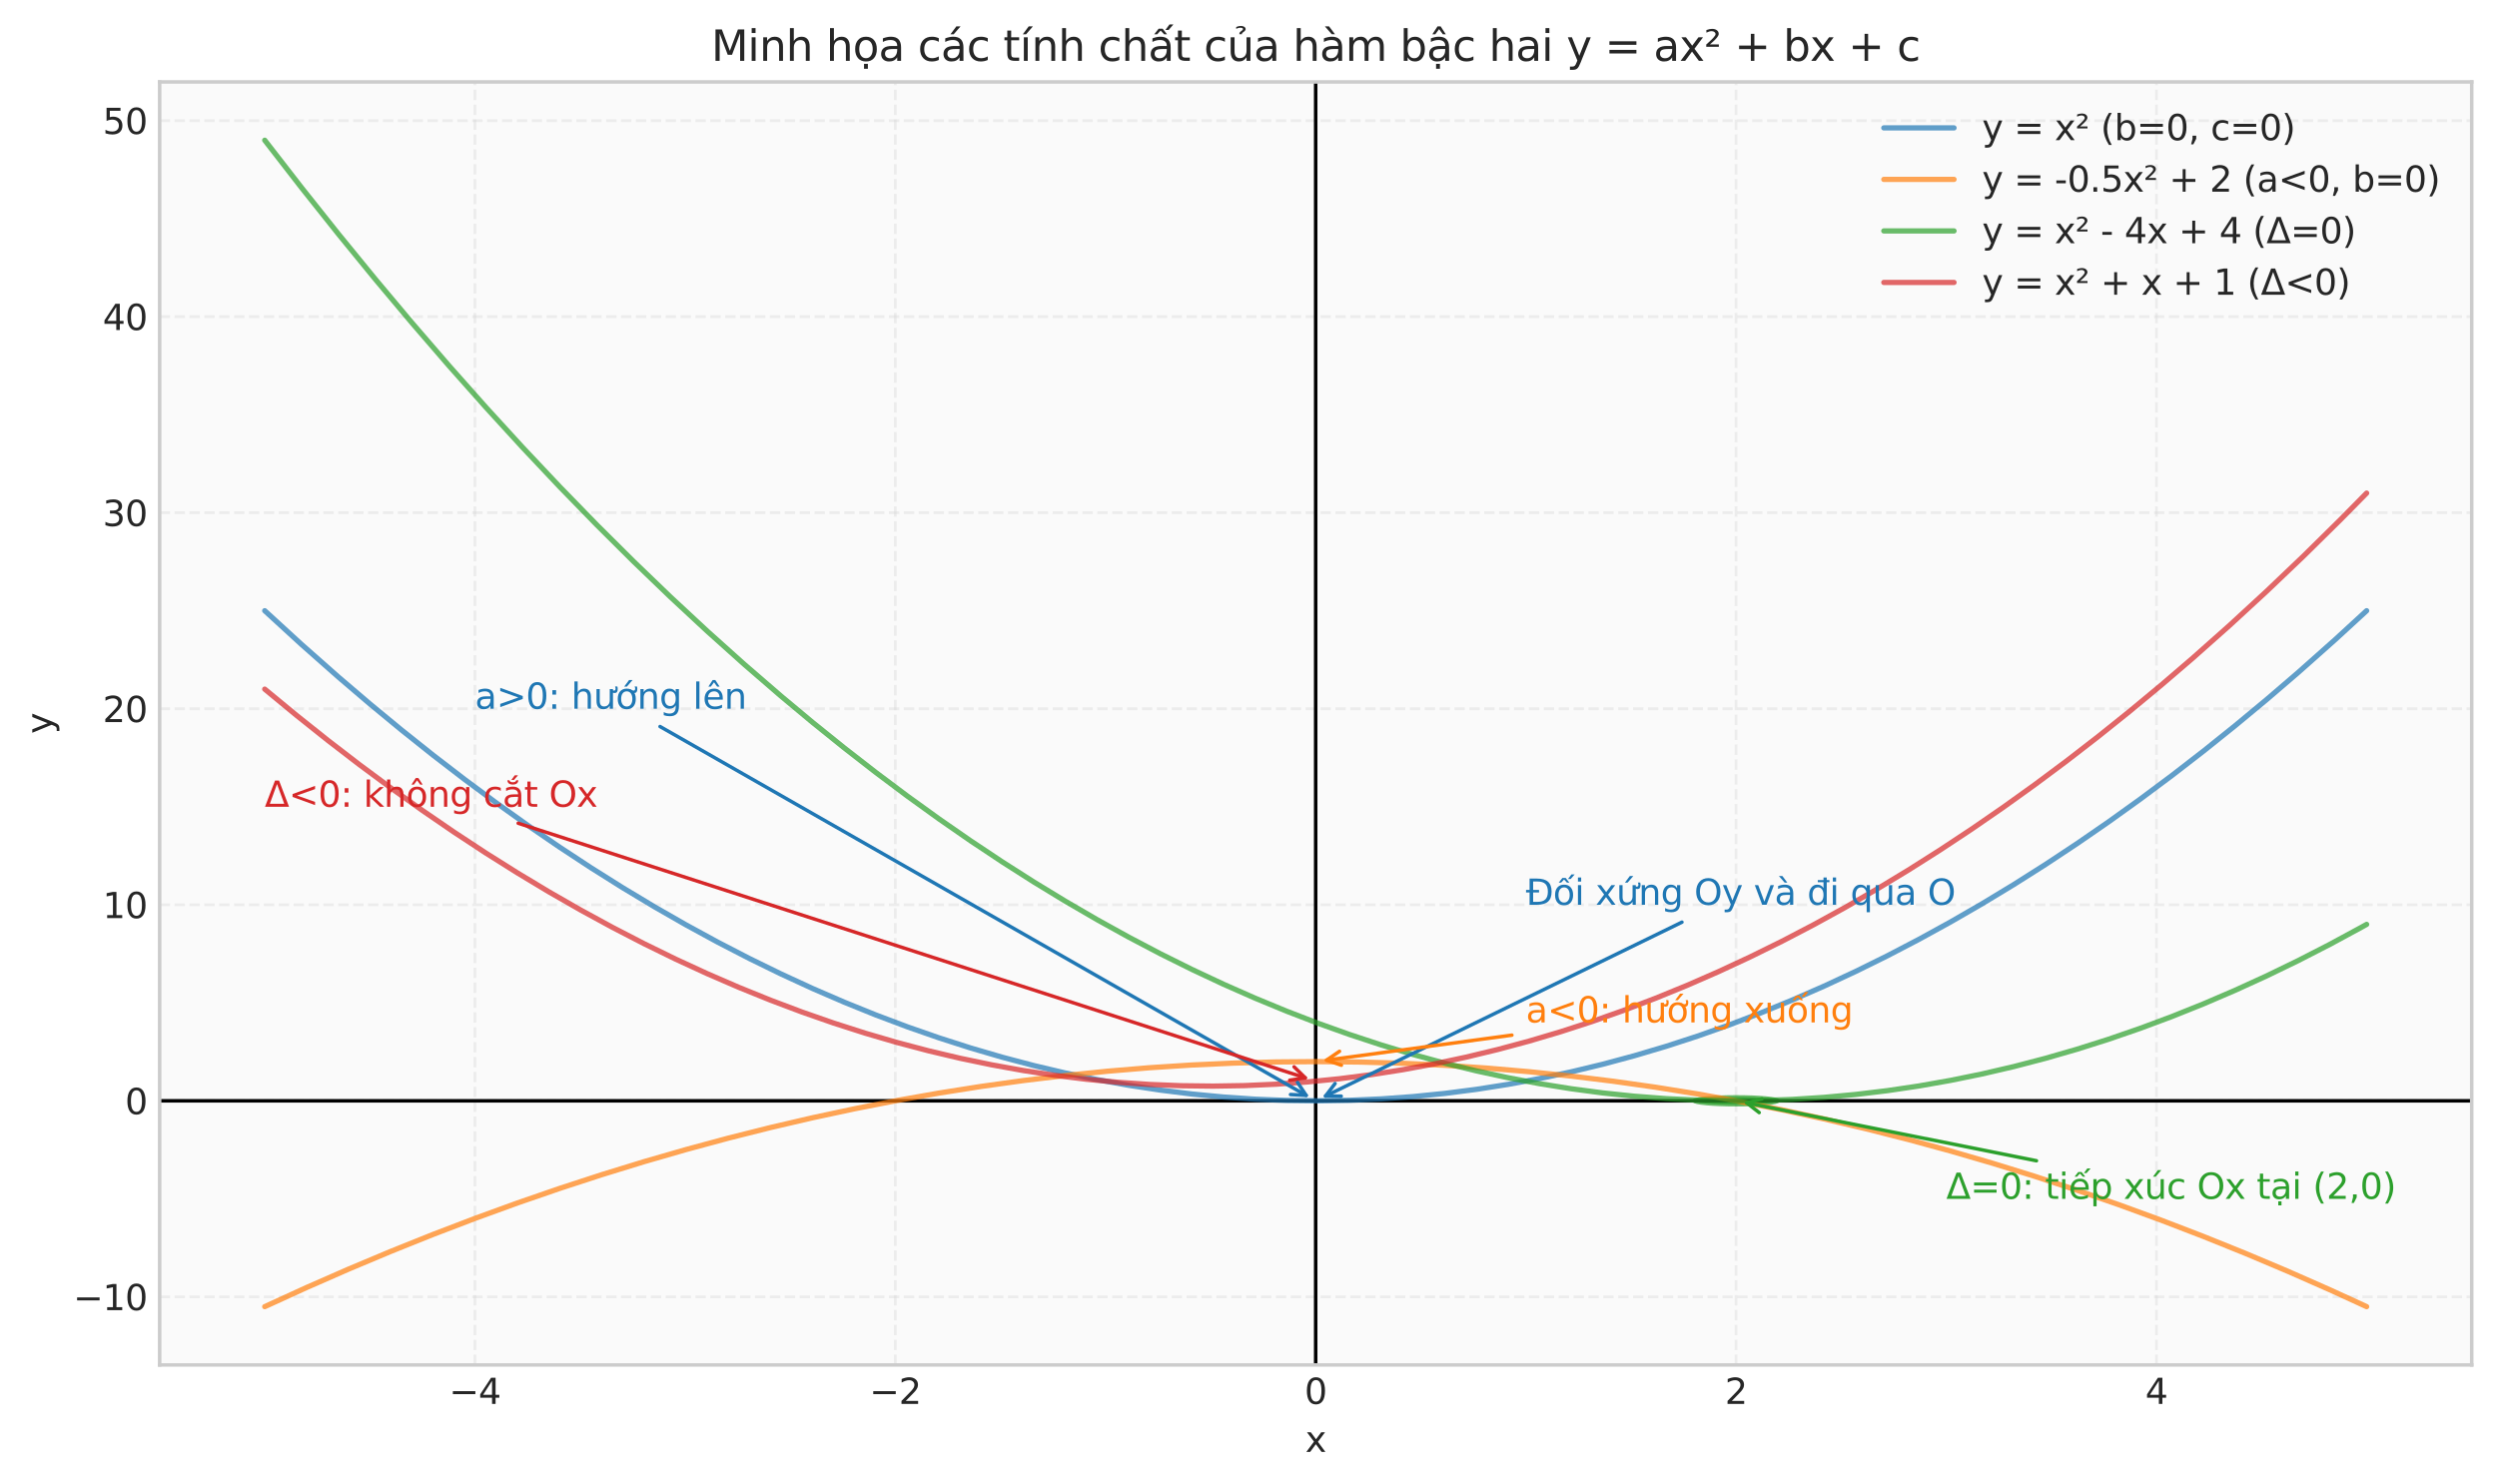 <?xml version="1.0" encoding="utf-8" standalone="no"?>
<!DOCTYPE svg PUBLIC "-//W3C//DTD SVG 1.1//EN"
  "http://www.w3.org/Graphics/SVG/1.1/DTD/svg11.dtd">
<svg xmlns:xlink="http://www.w3.org/1999/xlink" width="711.371pt" height="422.978pt" viewBox="0 0 711.371 422.978" xmlns="http://www.w3.org/2000/svg" version="1.1">
 <defs>
  <style type="text/css">*{stroke-linejoin: round; stroke-linecap: butt}</style>
 </defs>
 <g id="figure_1">
  <g id="patch_1">
   <path d="M -0 422.978 
L 711.371 422.978 
L 711.371 0 
L -0 0 
z
" style="fill: #ffffff"/>
  </g>
  <g id="axes_1">
   <g id="patch_2">
    <path d="M 45.483 388.922 
L 704.171 388.922 
L 704.171 23.342 
L 45.483 23.342 
z
" style="fill: #fafafa"/>
   </g>
   <g id="matplotlib.axis_1">
    <g id="xtick_1">
     <g id="line2d_1">
      <path d="M 135.304 388.922 
L 135.304 23.342 
" clip-path="url(#p4f76062dfd)" style="fill: none; stroke-dasharray: 2.96,1.28; stroke-dashoffset: 0; stroke: #cccccc; stroke-opacity: 0.3; stroke-width: 0.8"/>
     </g>
     <g id="line2d_2"/>
     <g id="text_1">
      <!-- −4 -->
      <g style="fill: #262626" transform="translate(127.933 400.02) scale(0.1 -0.1)">
       <defs>
        <path id="DejaVuSans-2212" d="M 678 2272 
L 4684 2272 
L 4684 1741 
L 678 1741 
L 678 2272 
z
" transform="scale(0.016)"/>
        <path id="DejaVuSans-34" d="M 2419 4116 
L 825 1625 
L 2419 1625 
L 2419 4116 
z
M 2253 4666 
L 3047 4666 
L 3047 1625 
L 3713 1625 
L 3713 1100 
L 3047 1100 
L 3047 0 
L 2419 0 
L 2419 1100 
L 313 1100 
L 313 1709 
L 2253 4666 
z
" transform="scale(0.016)"/>
       </defs>
       <use xlink:href="#DejaVuSans-2212"/>
       <use xlink:href="#DejaVuSans-34" transform="translate(83.789 0)"/>
      </g>
     </g>
    </g>
    <g id="xtick_2">
     <g id="line2d_3">
      <path d="M 255.065 388.922 
L 255.065 23.342 
" clip-path="url(#p4f76062dfd)" style="fill: none; stroke-dasharray: 2.96,1.28; stroke-dashoffset: 0; stroke: #cccccc; stroke-opacity: 0.3; stroke-width: 0.8"/>
     </g>
     <g id="line2d_4"/>
     <g id="text_2">
      <!-- −2 -->
      <g style="fill: #262626" transform="translate(247.694 400.02) scale(0.1 -0.1)">
       <defs>
        <path id="DejaVuSans-32" d="M 1228 531 
L 3431 531 
L 3431 0 
L 469 0 
L 469 531 
Q 828 903 1448 1529 
Q 2069 2156 2228 2338 
Q 2531 2678 2651 2914 
Q 2772 3150 2772 3378 
Q 2772 3750 2511 3984 
Q 2250 4219 1831 4219 
Q 1534 4219 1204 4116 
Q 875 4013 500 3803 
L 500 4441 
Q 881 4594 1212 4672 
Q 1544 4750 1819 4750 
Q 2544 4750 2975 4387 
Q 3406 4025 3406 3419 
Q 3406 3131 3298 2873 
Q 3191 2616 2906 2266 
Q 2828 2175 2409 1742 
Q 1991 1309 1228 531 
z
" transform="scale(0.016)"/>
       </defs>
       <use xlink:href="#DejaVuSans-2212"/>
       <use xlink:href="#DejaVuSans-32" transform="translate(83.789 0)"/>
      </g>
     </g>
    </g>
    <g id="xtick_3">
     <g id="line2d_5">
      <path d="M 374.827 388.922 
L 374.827 23.342 
" clip-path="url(#p4f76062dfd)" style="fill: none; stroke-dasharray: 2.96,1.28; stroke-dashoffset: 0; stroke: #cccccc; stroke-opacity: 0.3; stroke-width: 0.8"/>
     </g>
     <g id="line2d_6"/>
     <g id="text_3">
      <!-- 0 -->
      <g style="fill: #262626" transform="translate(371.646 400.02) scale(0.1 -0.1)">
       <defs>
        <path id="DejaVuSans-30" d="M 2034 4250 
Q 1547 4250 1301 3770 
Q 1056 3291 1056 2328 
Q 1056 1369 1301 889 
Q 1547 409 2034 409 
Q 2525 409 2770 889 
Q 3016 1369 3016 2328 
Q 3016 3291 2770 3770 
Q 2525 4250 2034 4250 
z
M 2034 4750 
Q 2819 4750 3233 4129 
Q 3647 3509 3647 2328 
Q 3647 1150 3233 529 
Q 2819 -91 2034 -91 
Q 1250 -91 836 529 
Q 422 1150 422 2328 
Q 422 3509 836 4129 
Q 1250 4750 2034 4750 
z
" transform="scale(0.016)"/>
       </defs>
       <use xlink:href="#DejaVuSans-30"/>
      </g>
     </g>
    </g>
    <g id="xtick_4">
     <g id="line2d_7">
      <path d="M 494.588 388.922 
L 494.588 23.342 
" clip-path="url(#p4f76062dfd)" style="fill: none; stroke-dasharray: 2.96,1.28; stroke-dashoffset: 0; stroke: #cccccc; stroke-opacity: 0.3; stroke-width: 0.8"/>
     </g>
     <g id="line2d_8"/>
     <g id="text_4">
      <!-- 2 -->
      <g style="fill: #262626" transform="translate(491.407 400.02) scale(0.1 -0.1)">
       <use xlink:href="#DejaVuSans-32"/>
      </g>
     </g>
    </g>
    <g id="xtick_5">
     <g id="line2d_9">
      <path d="M 614.35 388.922 
L 614.35 23.342 
" clip-path="url(#p4f76062dfd)" style="fill: none; stroke-dasharray: 2.96,1.28; stroke-dashoffset: 0; stroke: #cccccc; stroke-opacity: 0.3; stroke-width: 0.8"/>
     </g>
     <g id="line2d_10"/>
     <g id="text_5">
      <!-- 4 -->
      <g style="fill: #262626" transform="translate(611.169 400.02) scale(0.1 -0.1)">
       <use xlink:href="#DejaVuSans-34"/>
      </g>
     </g>
    </g>
    <g id="text_6">
     <!-- x -->
     <g style="fill: #262626" transform="translate(371.868 413.698) scale(0.1 -0.1)">
      <defs>
       <path id="DejaVuSans-78" d="M 3513 3500 
L 2247 1797 
L 3578 0 
L 2900 0 
L 1881 1375 
L 863 0 
L 184 0 
L 1544 1831 
L 300 3500 
L 978 3500 
L 1906 2253 
L 2834 3500 
L 3513 3500 
z
" transform="scale(0.016)"/>
      </defs>
      <use xlink:href="#DejaVuSans-78"/>
     </g>
    </g>
   </g>
   <g id="matplotlib.axis_2">
    <g id="ytick_1">
     <g id="line2d_11">
      <path d="M 45.483 369.512 
L 704.171 369.512 
" clip-path="url(#p4f76062dfd)" style="fill: none; stroke-dasharray: 2.96,1.28; stroke-dashoffset: 0; stroke: #cccccc; stroke-opacity: 0.3; stroke-width: 0.8"/>
     </g>
     <g id="line2d_12"/>
     <g id="text_7">
      <!-- −10 -->
      <g style="fill: #262626" transform="translate(20.878 373.311) scale(0.1 -0.1)">
       <defs>
        <path id="DejaVuSans-31" d="M 794 531 
L 1825 531 
L 1825 4091 
L 703 3866 
L 703 4441 
L 1819 4666 
L 2450 4666 
L 2450 531 
L 3481 531 
L 3481 0 
L 794 0 
L 794 531 
z
" transform="scale(0.016)"/>
       </defs>
       <use xlink:href="#DejaVuSans-2212"/>
       <use xlink:href="#DejaVuSans-31" transform="translate(83.789 0)"/>
       <use xlink:href="#DejaVuSans-30" transform="translate(147.412 0)"/>
      </g>
     </g>
    </g>
    <g id="ytick_2">
     <g id="line2d_13">
      <path d="M 45.483 313.655 
L 704.171 313.655 
" clip-path="url(#p4f76062dfd)" style="fill: none; stroke-dasharray: 2.96,1.28; stroke-dashoffset: 0; stroke: #cccccc; stroke-opacity: 0.3; stroke-width: 0.8"/>
     </g>
     <g id="line2d_14"/>
     <g id="text_8">
      <!-- 0 -->
      <g style="fill: #262626" transform="translate(35.62 317.455) scale(0.1 -0.1)">
       <use xlink:href="#DejaVuSans-30"/>
      </g>
     </g>
    </g>
    <g id="ytick_3">
     <g id="line2d_15">
      <path d="M 45.483 257.799 
L 704.171 257.799 
" clip-path="url(#p4f76062dfd)" style="fill: none; stroke-dasharray: 2.96,1.28; stroke-dashoffset: 0; stroke: #cccccc; stroke-opacity: 0.3; stroke-width: 0.8"/>
     </g>
     <g id="line2d_16"/>
     <g id="text_9">
      <!-- 10 -->
      <g style="fill: #262626" transform="translate(29.258 261.598) scale(0.1 -0.1)">
       <use xlink:href="#DejaVuSans-31"/>
       <use xlink:href="#DejaVuSans-30" transform="translate(63.623 0)"/>
      </g>
     </g>
    </g>
    <g id="ytick_4">
     <g id="line2d_17">
      <path d="M 45.483 201.943 
L 704.171 201.943 
" clip-path="url(#p4f76062dfd)" style="fill: none; stroke-dasharray: 2.96,1.28; stroke-dashoffset: 0; stroke: #cccccc; stroke-opacity: 0.3; stroke-width: 0.8"/>
     </g>
     <g id="line2d_18"/>
     <g id="text_10">
      <!-- 20 -->
      <g style="fill: #262626" transform="translate(29.258 205.742) scale(0.1 -0.1)">
       <use xlink:href="#DejaVuSans-32"/>
       <use xlink:href="#DejaVuSans-30" transform="translate(63.623 0)"/>
      </g>
     </g>
    </g>
    <g id="ytick_5">
     <g id="line2d_19">
      <path d="M 45.483 146.086 
L 704.171 146.086 
" clip-path="url(#p4f76062dfd)" style="fill: none; stroke-dasharray: 2.96,1.28; stroke-dashoffset: 0; stroke: #cccccc; stroke-opacity: 0.3; stroke-width: 0.8"/>
     </g>
     <g id="line2d_20"/>
     <g id="text_11">
      <!-- 30 -->
      <g style="fill: #262626" transform="translate(29.258 149.885) scale(0.1 -0.1)">
       <defs>
        <path id="DejaVuSans-33" d="M 2597 2516 
Q 3050 2419 3304 2112 
Q 3559 1806 3559 1356 
Q 3559 666 3084 287 
Q 2609 -91 1734 -91 
Q 1441 -91 1130 -33 
Q 819 25 488 141 
L 488 750 
Q 750 597 1062 519 
Q 1375 441 1716 441 
Q 2309 441 2620 675 
Q 2931 909 2931 1356 
Q 2931 1769 2642 2001 
Q 2353 2234 1838 2234 
L 1294 2234 
L 1294 2753 
L 1863 2753 
Q 2328 2753 2575 2939 
Q 2822 3125 2822 3475 
Q 2822 3834 2567 4026 
Q 2313 4219 1838 4219 
Q 1578 4219 1281 4162 
Q 984 4106 628 3988 
L 628 4550 
Q 988 4650 1302 4700 
Q 1616 4750 1894 4750 
Q 2613 4750 3031 4423 
Q 3450 4097 3450 3541 
Q 3450 3153 3228 2886 
Q 3006 2619 2597 2516 
z
" transform="scale(0.016)"/>
       </defs>
       <use xlink:href="#DejaVuSans-33"/>
       <use xlink:href="#DejaVuSans-30" transform="translate(63.623 0)"/>
      </g>
     </g>
    </g>
    <g id="ytick_6">
     <g id="line2d_21">
      <path d="M 45.483 90.23 
L 704.171 90.23 
" clip-path="url(#p4f76062dfd)" style="fill: none; stroke-dasharray: 2.96,1.28; stroke-dashoffset: 0; stroke: #cccccc; stroke-opacity: 0.3; stroke-width: 0.8"/>
     </g>
     <g id="line2d_22"/>
     <g id="text_12">
      <!-- 40 -->
      <g style="fill: #262626" transform="translate(29.258 94.029) scale(0.1 -0.1)">
       <use xlink:href="#DejaVuSans-34"/>
       <use xlink:href="#DejaVuSans-30" transform="translate(63.623 0)"/>
      </g>
     </g>
    </g>
    <g id="ytick_7">
     <g id="line2d_23">
      <path d="M 45.483 34.374 
L 704.171 34.374 
" clip-path="url(#p4f76062dfd)" style="fill: none; stroke-dasharray: 2.96,1.28; stroke-dashoffset: 0; stroke: #cccccc; stroke-opacity: 0.3; stroke-width: 0.8"/>
     </g>
     <g id="line2d_24"/>
     <g id="text_13">
      <!-- 50 -->
      <g style="fill: #262626" transform="translate(29.258 38.173) scale(0.1 -0.1)">
       <defs>
        <path id="DejaVuSans-35" d="M 691 4666 
L 3169 4666 
L 3169 4134 
L 1269 4134 
L 1269 2991 
Q 1406 3038 1543 3061 
Q 1681 3084 1819 3084 
Q 2600 3084 3056 2656 
Q 3513 2228 3513 1497 
Q 3513 744 3044 326 
Q 2575 -91 1722 -91 
Q 1428 -91 1123 -41 
Q 819 9 494 109 
L 494 744 
Q 775 591 1075 516 
Q 1375 441 1709 441 
Q 2250 441 2565 725 
Q 2881 1009 2881 1497 
Q 2881 1984 2565 2268 
Q 2250 2553 1709 2553 
Q 1456 2553 1204 2497 
Q 953 2441 691 2322 
L 691 4666 
z
" transform="scale(0.016)"/>
       </defs>
       <use xlink:href="#DejaVuSans-35"/>
       <use xlink:href="#DejaVuSans-30" transform="translate(63.623 0)"/>
      </g>
     </g>
    </g>
    <g id="text_14">
     <!-- y -->
     <g style="fill: #262626" transform="translate(14.798 209.091) rotate(-90) scale(0.1 -0.1)">
      <defs>
       <path id="DejaVuSans-79" d="M 2059 -325 
Q 1816 -950 1584 -1140 
Q 1353 -1331 966 -1331 
L 506 -1331 
L 506 -850 
L 844 -850 
Q 1081 -850 1212 -737 
Q 1344 -625 1503 -206 
L 1606 56 
L 191 3500 
L 800 3500 
L 1894 763 
L 2988 3500 
L 3597 3500 
L 2059 -325 
z
" transform="scale(0.016)"/>
      </defs>
      <use xlink:href="#DejaVuSans-79"/>
     </g>
    </g>
   </g>
   <g id="patch_3">
    <path d="M 494.588 314.773 
C 497.765 314.773 500.811 314.655 503.057 314.445 
C 505.303 314.236 506.565 313.952 506.565 313.655 
C 506.565 313.359 505.303 313.075 503.057 312.865 
C 500.811 312.656 497.765 312.538 494.588 312.538 
C 491.412 312.538 488.366 312.656 486.12 312.865 
C 483.874 313.075 482.612 313.359 482.612 313.655 
C 482.612 313.952 483.874 314.236 486.12 314.445 
C 488.366 314.655 491.412 314.773 494.588 314.773 
z
" clip-path="url(#p4f76062dfd)" style="fill: #2ca02c; opacity: 0.7; stroke: #2ca02c; stroke-linejoin: miter"/>
   </g>
   <g id="line2d_25">
    <path d="M 45.483 313.655 
L 704.171 313.655 
" clip-path="url(#p4f76062dfd)" style="fill: none; stroke: #000000; stroke-linecap: round"/>
   </g>
   <g id="line2d_26">
    <path d="M 374.827 388.922 
L 374.827 23.342 
" clip-path="url(#p4f76062dfd)" style="fill: none; stroke: #000000; stroke-linecap: round"/>
   </g>
   <g id="line2d_27">
    <path d="M 75.423 174.014 
L 85.929 183.642 
L 96.434 192.926 
L 105.439 200.609 
L 114.443 208.04 
L 123.448 215.219 
L 132.452 222.145 
L 141.457 228.818 
L 150.462 235.239 
L 159.466 241.407 
L 168.471 247.322 
L 177.476 252.985 
L 186.48 258.395 
L 195.485 263.553 
L 204.489 268.457 
L 213.494 273.11 
L 222.499 277.51 
L 231.503 281.657 
L 240.508 285.551 
L 249.513 289.193 
L 258.517 292.582 
L 267.522 295.719 
L 276.526 298.603 
L 285.531 301.234 
L 294.536 303.613 
L 303.54 305.739 
L 312.545 307.613 
L 321.55 309.234 
L 330.554 310.602 
L 339.559 311.718 
L 348.563 312.581 
L 357.568 313.191 
L 366.573 313.549 
L 375.577 313.655 
L 384.582 313.507 
L 393.587 313.107 
L 402.591 312.455 
L 411.596 311.549 
L 420.6 310.392 
L 429.605 308.981 
L 438.61 307.318 
L 447.614 305.402 
L 456.619 303.234 
L 465.624 300.813 
L 474.628 298.14 
L 483.633 295.214 
L 492.637 292.035 
L 501.642 288.604 
L 510.647 284.92 
L 519.651 280.983 
L 528.656 276.794 
L 537.661 272.352 
L 546.665 267.658 
L 555.67 262.71 
L 564.674 257.511 
L 573.679 252.059 
L 582.684 246.354 
L 591.688 240.396 
L 600.693 234.186 
L 609.697 227.723 
L 618.702 221.008 
L 627.707 214.04 
L 636.711 206.819 
L 645.716 199.346 
L 654.721 191.62 
L 665.226 182.288 
L 674.231 174.014 
L 674.231 174.014 
" clip-path="url(#p4f76062dfd)" style="fill: none; stroke: #1f77b4; stroke-opacity: 0.7; stroke-width: 1.5; stroke-linecap: round"/>
   </g>
   <g id="line2d_28">
    <path d="M 75.423 372.305 
L 87.429 366.817 
L 99.436 361.554 
L 111.442 356.516 
L 123.448 351.702 
L 135.454 347.113 
L 147.46 342.749 
L 159.466 338.609 
L 171.472 334.693 
L 183.479 331.002 
L 195.485 327.536 
L 207.491 324.294 
L 219.497 321.276 
L 231.503 318.484 
L 243.509 315.915 
L 255.516 313.572 
L 267.522 311.452 
L 279.528 309.558 
L 291.534 307.888 
L 303.54 306.442 
L 315.546 305.221 
L 327.553 304.225 
L 339.559 303.453 
L 351.565 302.906 
L 363.571 302.583 
L 375.577 302.485 
L 387.583 302.611 
L 399.59 302.962 
L 411.596 303.537 
L 423.602 304.337 
L 435.608 305.362 
L 447.614 306.611 
L 459.62 308.084 
L 471.627 309.782 
L 483.633 311.705 
L 495.639 313.852 
L 507.645 316.224 
L 519.651 318.82 
L 531.657 321.641 
L 543.664 324.687 
L 555.67 327.957 
L 567.676 331.451 
L 579.682 335.17 
L 591.688 339.114 
L 603.694 343.282 
L 615.701 347.675 
L 627.707 352.292 
L 639.713 357.134 
L 651.719 362.2 
L 663.725 367.491 
L 674.231 372.305 
L 674.231 372.305 
" clip-path="url(#p4f76062dfd)" style="fill: none; stroke: #ff7f0e; stroke-opacity: 0.7; stroke-width: 1.5; stroke-linecap: round"/>
   </g>
   <g id="line2d_29">
    <path d="M 75.423 39.959 
L 85.929 53.506 
L 96.434 66.71 
L 106.939 79.569 
L 117.445 92.085 
L 127.95 104.257 
L 138.456 116.085 
L 148.961 127.569 
L 159.466 138.709 
L 169.972 149.506 
L 180.477 159.958 
L 190.983 170.067 
L 201.488 179.832 
L 211.993 189.253 
L 222.499 198.331 
L 231.503 205.838 
L 240.508 213.092 
L 249.513 220.093 
L 258.517 226.842 
L 267.522 233.339 
L 276.526 239.583 
L 285.531 245.574 
L 294.536 251.312 
L 303.54 256.798 
L 312.545 262.032 
L 321.55 267.012 
L 330.554 271.741 
L 339.559 276.216 
L 348.563 280.439 
L 357.568 284.409 
L 366.573 288.127 
L 375.577 291.592 
L 384.582 294.804 
L 393.587 297.764 
L 402.591 300.471 
L 411.596 302.926 
L 420.6 305.128 
L 429.605 307.077 
L 438.61 308.774 
L 447.614 310.218 
L 456.619 311.41 
L 465.624 312.349 
L 474.628 313.035 
L 483.633 313.468 
L 492.637 313.649 
L 501.642 313.578 
L 510.647 313.254 
L 519.651 312.677 
L 528.656 311.847 
L 537.661 310.765 
L 546.665 309.431 
L 555.67 307.844 
L 564.674 306.004 
L 573.679 303.911 
L 582.684 301.566 
L 591.688 298.968 
L 600.693 296.118 
L 609.697 293.015 
L 618.702 289.659 
L 627.707 286.051 
L 636.711 282.19 
L 645.716 278.077 
L 654.721 273.711 
L 663.725 269.092 
L 672.73 264.221 
L 674.231 263.385 
L 674.231 263.385 
" clip-path="url(#p4f76062dfd)" style="fill: none; stroke: #2ca02c; stroke-opacity: 0.7; stroke-width: 1.5; stroke-linecap: round"/>
   </g>
   <g id="line2d_30">
    <path d="M 75.423 196.357 
L 84.428 203.79 
L 93.432 210.971 
L 102.437 217.899 
L 111.442 224.574 
L 120.446 230.997 
L 129.451 237.167 
L 138.456 243.085 
L 147.46 248.749 
L 156.465 254.162 
L 165.469 259.321 
L 174.474 264.228 
L 183.479 268.883 
L 192.483 273.285 
L 201.488 277.434 
L 210.493 281.33 
L 219.497 284.974 
L 228.502 288.366 
L 237.506 291.505 
L 246.511 294.391 
L 255.516 297.024 
L 264.52 299.405 
L 273.525 301.533 
L 282.53 303.409 
L 291.534 305.032 
L 300.539 306.403 
L 309.543 307.52 
L 318.548 308.386 
L 327.553 308.998 
L 336.557 309.358 
L 345.562 309.465 
L 354.567 309.32 
L 363.571 308.922 
L 372.576 308.272 
L 381.58 307.369 
L 390.585 306.213 
L 399.59 304.805 
L 408.594 303.144 
L 417.599 301.23 
L 426.603 299.064 
L 435.608 296.645 
L 444.613 293.974 
L 453.617 291.05 
L 462.622 287.873 
L 471.627 284.444 
L 480.631 280.762 
L 489.636 276.828 
L 498.64 272.64 
L 507.645 268.201 
L 516.65 263.508 
L 525.654 258.564 
L 534.659 253.366 
L 543.664 247.916 
L 552.668 242.213 
L 561.673 236.258 
L 570.677 230.05 
L 579.682 223.589 
L 588.687 216.876 
L 597.691 209.91 
L 606.696 202.691 
L 615.701 195.22 
L 624.705 187.497 
L 635.211 178.166 
L 645.716 168.492 
L 656.221 158.474 
L 666.727 148.112 
L 674.231 140.501 
L 674.231 140.501 
" clip-path="url(#p4f76062dfd)" style="fill: none; stroke: #d62728; stroke-opacity: 0.7; stroke-width: 1.5; stroke-linecap: round"/>
   </g>
   <g id="patch_4">
    <path d="M 45.483 388.922 
L 45.483 23.342 
" style="fill: none; stroke: #cccccc; stroke-linejoin: miter; stroke-linecap: square"/>
   </g>
   <g id="patch_5">
    <path d="M 704.171 388.922 
L 704.171 23.342 
" style="fill: none; stroke: #cccccc; stroke-linejoin: miter; stroke-linecap: square"/>
   </g>
   <g id="patch_6">
    <path d="M 45.483 388.922 
L 704.171 388.922 
" style="fill: none; stroke: #cccccc; stroke-linejoin: miter; stroke-linecap: square"/>
   </g>
   <g id="patch_7">
    <path d="M 45.483 23.342 
L 704.171 23.342 
" style="fill: none; stroke: #cccccc; stroke-linejoin: miter; stroke-linecap: square"/>
   </g>
   <g id="patch_8">
    <path d="M 479.167 262.757 
Q 427.896 287.767 377.631 312.288 
" style="fill: none; stroke: #1f77b4; stroke-linecap: round"/>
    <path d="M 382.103 312.331 
L 377.631 312.288 
L 380.349 308.736 
" style="fill: none; stroke: #1f77b4; stroke-linecap: round"/>
   </g>
   <g id="text_15">
    <!-- Đối xứng Oy và đi qua O -->
    <g style="fill: #1f77b4" transform="translate(434.708 257.799) scale(0.1 -0.1)">
     <defs>
      <path id="DejaVuSans-110" d="M 659 4666 
L 1959 4666 
Q 3313 4666 3947 4102 
Q 4581 3538 4581 2338 
Q 4581 1131 3945 565 
Q 3309 0 1959 0 
L 659 0 
L 659 2188 
L 31 2188 
L 31 2638 
L 659 2638 
L 659 4666 
z
M 1294 4147 
L 1294 2638 
L 2344 2638 
L 2344 2188 
L 1294 2188 
L 1294 519 
L 2053 519 
Q 3019 519 3467 956 
Q 3916 1394 3916 2338 
Q 3916 3275 3467 3711 
Q 3019 4147 2053 4147 
L 1294 4147 
z
" transform="scale(0.016)"/>
      <path id="DejaVuSans-1ed1" d="M 1658 4775 
L 2246 4775 
L 2905 3944 
L 2471 3944 
L 1952 4500 
L 1433 3944 
L 999 3944 
L 1658 4775 
z
M 3268 5409 
L 3846 5409 
L 3134 4584 
L 2655 4584 
L 3268 5409 
z
M 1959 3097 
Q 1497 3097 1228 2736 
Q 959 2375 959 1747 
Q 959 1119 1226 758 
Q 1494 397 1959 397 
Q 2419 397 2687 759 
Q 2956 1122 2956 1747 
Q 2956 2369 2687 2733 
Q 2419 3097 1959 3097 
z
M 1959 3584 
Q 2709 3584 3137 3096 
Q 3566 2609 3566 1747 
Q 3566 888 3137 398 
Q 2709 -91 1959 -91 
Q 1206 -91 779 398 
Q 353 888 353 1747 
Q 353 2609 779 3096 
Q 1206 3584 1959 3584 
z
" transform="scale(0.016)"/>
      <path id="DejaVuSans-69" d="M 603 3500 
L 1178 3500 
L 1178 0 
L 603 0 
L 603 3500 
z
M 603 4863 
L 1178 4863 
L 1178 4134 
L 603 4134 
L 603 4863 
z
" transform="scale(0.016)"/>
      <path id="DejaVuSans-20" transform="scale(0.016)"/>
      <path id="DejaVuSans-1ee9" d="M 2418 5119 
L 3040 5119 
L 2022 3944 
L 1543 3944 
L 2418 5119 
z
M 3094 3136 
L 3094 3508 
Q 3285 3367 3422 3300 
Q 3560 3233 3657 3233 
Q 3800 3233 3872 3319 
Q 3944 3405 3944 3573 
Q 3944 3673 3920 3770 
Q 3897 3867 3850 3964 
L 4266 3964 
Q 4297 3845 4312 3739 
Q 4328 3633 4328 3539 
Q 4328 3158 4192 2978 
Q 4057 2798 3766 2798 
Q 3616 2798 3452 2881 
Q 3288 2964 3094 3136 
z
M 552 1381 
L 552 3500 
L 1127 3500 
L 1127 1403 
Q 1127 906 1320 657 
Q 1514 409 1902 409 
Q 2367 409 2637 706 
Q 2908 1003 2908 1516 
L 2908 3500 
L 3483 3500 
L 3483 0 
L 2908 0 
L 2908 538 
Q 2699 219 2422 64 
Q 2146 -91 1780 -91 
Q 1177 -91 864 284 
Q 552 659 552 1381 
z
M 1999 3584 
L 1999 3584 
z
" transform="scale(0.016)"/>
      <path id="DejaVuSans-6e" d="M 3513 2113 
L 3513 0 
L 2938 0 
L 2938 2094 
Q 2938 2591 2744 2837 
Q 2550 3084 2163 3084 
Q 1697 3084 1428 2787 
Q 1159 2491 1159 1978 
L 1159 0 
L 581 0 
L 581 3500 
L 1159 3500 
L 1159 2956 
Q 1366 3272 1645 3428 
Q 1925 3584 2291 3584 
Q 2894 3584 3203 3211 
Q 3513 2838 3513 2113 
z
" transform="scale(0.016)"/>
      <path id="DejaVuSans-67" d="M 2906 1791 
Q 2906 2416 2648 2759 
Q 2391 3103 1925 3103 
Q 1463 3103 1205 2759 
Q 947 2416 947 1791 
Q 947 1169 1205 825 
Q 1463 481 1925 481 
Q 2391 481 2648 825 
Q 2906 1169 2906 1791 
z
M 3481 434 
Q 3481 -459 3084 -895 
Q 2688 -1331 1869 -1331 
Q 1566 -1331 1297 -1286 
Q 1028 -1241 775 -1147 
L 775 -588 
Q 1028 -725 1275 -790 
Q 1522 -856 1778 -856 
Q 2344 -856 2625 -561 
Q 2906 -266 2906 331 
L 2906 616 
Q 2728 306 2450 153 
Q 2172 0 1784 0 
Q 1141 0 747 490 
Q 353 981 353 1791 
Q 353 2603 747 3093 
Q 1141 3584 1784 3584 
Q 2172 3584 2450 3431 
Q 2728 3278 2906 2969 
L 2906 3500 
L 3481 3500 
L 3481 434 
z
" transform="scale(0.016)"/>
      <path id="DejaVuSans-4f" d="M 2522 4238 
Q 1834 4238 1429 3725 
Q 1025 3213 1025 2328 
Q 1025 1447 1429 934 
Q 1834 422 2522 422 
Q 3209 422 3611 934 
Q 4013 1447 4013 2328 
Q 4013 3213 3611 3725 
Q 3209 4238 2522 4238 
z
M 2522 4750 
Q 3503 4750 4090 4092 
Q 4678 3434 4678 2328 
Q 4678 1225 4090 567 
Q 3503 -91 2522 -91 
Q 1538 -91 948 565 
Q 359 1222 359 2328 
Q 359 3434 948 4092 
Q 1538 4750 2522 4750 
z
" transform="scale(0.016)"/>
      <path id="DejaVuSans-76" d="M 191 3500 
L 800 3500 
L 1894 563 
L 2988 3500 
L 3597 3500 
L 2284 0 
L 1503 0 
L 191 3500 
z
" transform="scale(0.016)"/>
      <path id="DejaVuSans-e0" d="M 2194 1759 
Q 1497 1759 1228 1600 
Q 959 1441 959 1056 
Q 959 750 1161 570 
Q 1363 391 1709 391 
Q 2188 391 2477 730 
Q 2766 1069 2766 1631 
L 2766 1759 
L 2194 1759 
z
M 3341 1997 
L 3341 0 
L 2766 0 
L 2766 531 
Q 2569 213 2275 61 
Q 1981 -91 1556 -91 
Q 1019 -91 701 211 
Q 384 513 384 1019 
Q 384 1609 779 1909 
Q 1175 2209 1959 2209 
L 2766 2209 
L 2766 2266 
Q 2766 2663 2505 2880 
Q 2244 3097 1772 3097 
Q 1472 3097 1187 3025 
Q 903 2953 641 2809 
L 641 3341 
Q 956 3463 1253 3523 
Q 1550 3584 1831 3584 
Q 2591 3584 2966 3190 
Q 3341 2797 3341 1997 
z
M 1403 5119 
L 2284 3950 
L 1806 3950 
L 787 5119 
L 1403 5119 
z
" transform="scale(0.016)"/>
      <path id="DejaVuSans-111" d="M 2906 2969 
L 2906 4013 
L 1888 4013 
L 1888 4403 
L 2906 4403 
L 2906 4863 
L 3481 4863 
L 3481 4403 
L 3963 4403 
L 3963 4013 
L 3481 4013 
L 3481 0 
L 2906 0 
L 2906 525 
Q 2725 213 2448 61 
Q 2172 -91 1784 -91 
Q 1150 -91 751 415 
Q 353 922 353 1747 
Q 353 2572 751 3078 
Q 1150 3584 1784 3584 
Q 2172 3584 2448 3432 
Q 2725 3281 2906 2969 
z
M 947 1747 
Q 947 1113 1208 752 
Q 1469 391 1925 391 
Q 2381 391 2643 752 
Q 2906 1113 2906 1747 
Q 2906 2381 2643 2742 
Q 2381 3103 1925 3103 
Q 1469 3103 1208 2742 
Q 947 2381 947 1747 
z
" transform="scale(0.016)"/>
      <path id="DejaVuSans-71" d="M 947 1747 
Q 947 1113 1208 752 
Q 1469 391 1925 391 
Q 2381 391 2643 752 
Q 2906 1113 2906 1747 
Q 2906 2381 2643 2742 
Q 2381 3103 1925 3103 
Q 1469 3103 1208 2742 
Q 947 2381 947 1747 
z
M 2906 525 
Q 2725 213 2448 61 
Q 2172 -91 1784 -91 
Q 1150 -91 751 415 
Q 353 922 353 1747 
Q 353 2572 751 3078 
Q 1150 3584 1784 3584 
Q 2172 3584 2448 3432 
Q 2725 3281 2906 2969 
L 2906 3500 
L 3481 3500 
L 3481 -1331 
L 2906 -1331 
L 2906 525 
z
" transform="scale(0.016)"/>
      <path id="DejaVuSans-75" d="M 544 1381 
L 544 3500 
L 1119 3500 
L 1119 1403 
Q 1119 906 1312 657 
Q 1506 409 1894 409 
Q 2359 409 2629 706 
Q 2900 1003 2900 1516 
L 2900 3500 
L 3475 3500 
L 3475 0 
L 2900 0 
L 2900 538 
Q 2691 219 2414 64 
Q 2138 -91 1772 -91 
Q 1169 -91 856 284 
Q 544 659 544 1381 
z
M 1991 3584 
L 1991 3584 
z
" transform="scale(0.016)"/>
      <path id="DejaVuSans-61" d="M 2194 1759 
Q 1497 1759 1228 1600 
Q 959 1441 959 1056 
Q 959 750 1161 570 
Q 1363 391 1709 391 
Q 2188 391 2477 730 
Q 2766 1069 2766 1631 
L 2766 1759 
L 2194 1759 
z
M 3341 1997 
L 3341 0 
L 2766 0 
L 2766 531 
Q 2569 213 2275 61 
Q 1981 -91 1556 -91 
Q 1019 -91 701 211 
Q 384 513 384 1019 
Q 384 1609 779 1909 
Q 1175 2209 1959 2209 
L 2766 2209 
L 2766 2266 
Q 2766 2663 2505 2880 
Q 2244 3097 1772 3097 
Q 1472 3097 1187 3025 
Q 903 2953 641 2809 
L 641 3341 
Q 956 3463 1253 3523 
Q 1550 3584 1831 3584 
Q 2591 3584 2966 3190 
Q 3341 2797 3341 1997 
z
" transform="scale(0.016)"/>
     </defs>
     <use xlink:href="#DejaVuSans-110"/>
     <use xlink:href="#DejaVuSans-1ed1" transform="translate(77.49 0)"/>
     <use xlink:href="#DejaVuSans-69" transform="translate(138.672 0)"/>
     <use xlink:href="#DejaVuSans-20" transform="translate(166.455 0)"/>
     <use xlink:href="#DejaVuSans-78" transform="translate(198.242 0)"/>
     <use xlink:href="#DejaVuSans-1ee9" transform="translate(257.422 0)"/>
     <use xlink:href="#DejaVuSans-6e" transform="translate(320.801 0)"/>
     <use xlink:href="#DejaVuSans-67" transform="translate(384.18 0)"/>
     <use xlink:href="#DejaVuSans-20" transform="translate(447.656 0)"/>
     <use xlink:href="#DejaVuSans-4f" transform="translate(479.443 0)"/>
     <use xlink:href="#DejaVuSans-79" transform="translate(558.154 0)"/>
     <use xlink:href="#DejaVuSans-20" transform="translate(617.334 0)"/>
     <use xlink:href="#DejaVuSans-76" transform="translate(649.121 0)"/>
     <use xlink:href="#DejaVuSans-e0" transform="translate(708.301 0)"/>
     <use xlink:href="#DejaVuSans-20" transform="translate(769.58 0)"/>
     <use xlink:href="#DejaVuSans-111" transform="translate(801.367 0)"/>
     <use xlink:href="#DejaVuSans-69" transform="translate(864.844 0)"/>
     <use xlink:href="#DejaVuSans-20" transform="translate(892.627 0)"/>
     <use xlink:href="#DejaVuSans-71" transform="translate(924.414 0)"/>
     <use xlink:href="#DejaVuSans-75" transform="translate(987.891 0)"/>
     <use xlink:href="#DejaVuSans-61" transform="translate(1051.27 0)"/>
     <use xlink:href="#DejaVuSans-20" transform="translate(1112.549 0)"/>
     <use xlink:href="#DejaVuSans-4f" transform="translate(1144.336 0)"/>
    </g>
   </g>
   <g id="patch_9">
    <path d="M 188.04 207.013 
Q 280.566 259.839 372.12 312.11 
" style="fill: none; stroke: #1f77b4; stroke-linecap: round"/>
    <path d="M 369.638 308.39 
L 372.12 312.11 
L 367.655 311.864 
" style="fill: none; stroke: #1f77b4; stroke-linecap: round"/>
   </g>
   <g id="text_16">
    <!-- a&gt;0: hướng lên -->
    <g style="fill: #1f77b4" transform="translate(135.304 201.943) scale(0.1 -0.1)">
     <defs>
      <path id="DejaVuSans-3e" d="M 678 3150 
L 678 3719 
L 4684 2266 
L 4684 1747 
L 678 294 
L 678 863 
L 3897 2003 
L 678 3150 
z
" transform="scale(0.016)"/>
      <path id="DejaVuSans-3a" d="M 750 794 
L 1409 794 
L 1409 0 
L 750 0 
L 750 794 
z
M 750 3309 
L 1409 3309 
L 1409 2516 
L 750 2516 
L 750 3309 
z
" transform="scale(0.016)"/>
      <path id="DejaVuSans-68" d="M 3513 2113 
L 3513 0 
L 2938 0 
L 2938 2094 
Q 2938 2591 2744 2837 
Q 2550 3084 2163 3084 
Q 1697 3084 1428 2787 
Q 1159 2491 1159 1978 
L 1159 0 
L 581 0 
L 581 4863 
L 1159 4863 
L 1159 2956 
Q 1366 3272 1645 3428 
Q 1925 3584 2291 3584 
Q 2894 3584 3203 3211 
Q 3513 2838 3513 2113 
z
" transform="scale(0.016)"/>
      <path id="DejaVuSans-1b0" d="M 3094 3136 
L 3094 3508 
Q 3285 3367 3422 3300 
Q 3560 3233 3657 3233 
Q 3800 3233 3872 3319 
Q 3944 3405 3944 3573 
Q 3944 3673 3920 3770 
Q 3897 3867 3850 3964 
L 4266 3964 
Q 4297 3845 4312 3739 
Q 4328 3633 4328 3539 
Q 4328 3158 4192 2978 
Q 4057 2798 3766 2798 
Q 3616 2798 3452 2881 
Q 3288 2964 3094 3136 
z
M 552 1381 
L 552 3500 
L 1127 3500 
L 1127 1403 
Q 1127 906 1320 657 
Q 1514 409 1902 409 
Q 2367 409 2637 706 
Q 2908 1003 2908 1516 
L 2908 3500 
L 3483 3500 
L 3483 0 
L 2908 0 
L 2908 538 
Q 2699 219 2422 64 
Q 2146 -91 1780 -91 
Q 1177 -91 864 284 
Q 552 659 552 1381 
z
M 1999 3584 
L 1999 3584 
z
" transform="scale(0.016)"/>
      <path id="DejaVuSans-1edb" d="M 2394 5119 
L 3016 5119 
L 1998 3944 
L 1519 3944 
L 2394 5119 
z
M 2622 3136 
L 2622 3508 
Q 2813 3367 2950 3300 
Q 3088 3233 3185 3233 
Q 3328 3233 3400 3319 
Q 3472 3405 3472 3573 
Q 3472 3673 3448 3770 
Q 3425 3867 3378 3964 
L 3794 3964 
Q 3825 3845 3840 3739 
Q 3856 3633 3856 3539 
Q 3856 3158 3720 2978 
Q 3585 2798 3294 2798 
Q 3144 2798 2980 2881 
Q 2816 2964 2622 3136 
z
M 1975 3097 
Q 1513 3097 1244 2736 
Q 975 2375 975 1747 
Q 975 1119 1242 758 
Q 1510 397 1975 397 
Q 2435 397 2703 759 
Q 2972 1122 2972 1747 
Q 2972 2369 2703 2733 
Q 2435 3097 1975 3097 
z
M 1975 3584 
Q 2725 3584 3153 3096 
Q 3582 2609 3582 1747 
Q 3582 888 3153 398 
Q 2725 -91 1975 -91 
Q 1222 -91 795 398 
Q 369 888 369 1747 
Q 369 2609 795 3096 
Q 1222 3584 1975 3584 
z
" transform="scale(0.016)"/>
      <path id="DejaVuSans-6c" d="M 603 4863 
L 1178 4863 
L 1178 0 
L 603 0 
L 603 4863 
z
" transform="scale(0.016)"/>
      <path id="DejaVuSans-ea" d="M 3597 1894 
L 3597 1613 
L 953 1613 
Q 991 1019 1311 708 
Q 1631 397 2203 397 
Q 2534 397 2845 478 
Q 3156 559 3463 722 
L 3463 178 
Q 3153 47 2828 -22 
Q 2503 -91 2169 -91 
Q 1331 -91 842 396 
Q 353 884 353 1716 
Q 353 2575 817 3079 
Q 1281 3584 2069 3584 
Q 2775 3584 3186 3129 
Q 3597 2675 3597 1894 
z
M 3022 2063 
Q 3016 2534 2758 2815 
Q 2500 3097 2075 3097 
Q 1594 3097 1305 2825 
Q 1016 2553 972 2059 
L 3022 2063 
z
M 1801 5119 
L 2263 5119 
L 3029 3944 
L 2595 3944 
L 2032 4709 
L 1470 3944 
L 1035 3944 
L 1801 5119 
z
" transform="scale(0.016)"/>
     </defs>
     <use xlink:href="#DejaVuSans-61"/>
     <use xlink:href="#DejaVuSans-3e" transform="translate(61.279 0)"/>
     <use xlink:href="#DejaVuSans-30" transform="translate(145.068 0)"/>
     <use xlink:href="#DejaVuSans-3a" transform="translate(208.691 0)"/>
     <use xlink:href="#DejaVuSans-20" transform="translate(242.383 0)"/>
     <use xlink:href="#DejaVuSans-68" transform="translate(274.17 0)"/>
     <use xlink:href="#DejaVuSans-1b0" transform="translate(337.549 0)"/>
     <use xlink:href="#DejaVuSans-1edb" transform="translate(400.928 0)"/>
     <use xlink:href="#DejaVuSans-6e" transform="translate(462.109 0)"/>
     <use xlink:href="#DejaVuSans-67" transform="translate(525.488 0)"/>
     <use xlink:href="#DejaVuSans-20" transform="translate(588.965 0)"/>
     <use xlink:href="#DejaVuSans-6c" transform="translate(620.752 0)"/>
     <use xlink:href="#DejaVuSans-ea" transform="translate(648.535 0)"/>
     <use xlink:href="#DejaVuSans-6e" transform="translate(710.059 0)"/>
    </g>
   </g>
   <g id="patch_10">
    <path d="M 430.725 294.945 
Q 403.767 298.581 377.917 302.067 
" style="fill: none; stroke: #ff7f0e; stroke-linecap: round"/>
    <path d="M 382.149 303.515 
L 377.917 302.067 
L 381.614 299.551 
" style="fill: none; stroke: #ff7f0e; stroke-linecap: round"/>
   </g>
   <g id="text_17">
    <!-- a&lt;0: hướng xuống -->
    <g style="fill: #ff7f0e" transform="translate(434.708 291.313) scale(0.1 -0.1)">
     <defs>
      <path id="DejaVuSans-3c" d="M 4684 3150 
L 1459 2003 
L 4684 863 
L 4684 294 
L 678 1747 
L 678 2266 
L 4684 3719 
L 4684 3150 
z
" transform="scale(0.016)"/>
     </defs>
     <use xlink:href="#DejaVuSans-61"/>
     <use xlink:href="#DejaVuSans-3c" transform="translate(61.279 0)"/>
     <use xlink:href="#DejaVuSans-30" transform="translate(145.068 0)"/>
     <use xlink:href="#DejaVuSans-3a" transform="translate(208.691 0)"/>
     <use xlink:href="#DejaVuSans-20" transform="translate(242.383 0)"/>
     <use xlink:href="#DejaVuSans-68" transform="translate(274.17 0)"/>
     <use xlink:href="#DejaVuSans-1b0" transform="translate(337.549 0)"/>
     <use xlink:href="#DejaVuSans-1edb" transform="translate(400.928 0)"/>
     <use xlink:href="#DejaVuSans-6e" transform="translate(462.109 0)"/>
     <use xlink:href="#DejaVuSans-67" transform="translate(525.488 0)"/>
     <use xlink:href="#DejaVuSans-20" transform="translate(588.965 0)"/>
     <use xlink:href="#DejaVuSans-78" transform="translate(620.752 0)"/>
     <use xlink:href="#DejaVuSans-75" transform="translate(679.932 0)"/>
     <use xlink:href="#DejaVuSans-1ed1" transform="translate(743.311 0)"/>
     <use xlink:href="#DejaVuSans-6e" transform="translate(804.492 0)"/>
     <use xlink:href="#DejaVuSans-67" transform="translate(867.871 0)"/>
    </g>
   </g>
   <g id="patch_11">
    <path d="M 580.168 330.74 
Q 538.359 322.393 497.646 314.266 
" style="fill: none; stroke: #2ca02c; stroke-linecap: round"/>
    <path d="M 501.177 317.01 
L 497.646 314.266 
L 501.96 313.088 
" style="fill: none; stroke: #2ca02c; stroke-linecap: round"/>
   </g>
   <g id="text_18">
    <!-- Δ=0: tiếp xúc Ox tại (2,0) -->
    <g style="fill: #2ca02c" transform="translate(554.469 341.584) scale(0.1 -0.1)">
     <defs>
      <path id="DejaVuSans-394" d="M 2188 4044 
L 906 525 
L 3472 525 
L 2188 4044 
z
M 50 0 
L 1831 4666 
L 2547 4666 
L 4325 0 
L 50 0 
z
" transform="scale(0.016)"/>
      <path id="DejaVuSans-3d" d="M 678 2906 
L 4684 2906 
L 4684 2381 
L 678 2381 
L 678 2906 
z
M 678 1631 
L 4684 1631 
L 4684 1100 
L 678 1100 
L 678 1631 
z
" transform="scale(0.016)"/>
      <path id="DejaVuSans-74" d="M 1172 4494 
L 1172 3500 
L 2356 3500 
L 2356 3053 
L 1172 3053 
L 1172 1153 
Q 1172 725 1289 603 
Q 1406 481 1766 481 
L 2356 481 
L 2356 0 
L 1766 0 
Q 1100 0 847 248 
Q 594 497 594 1153 
L 594 3053 
L 172 3053 
L 172 3500 
L 594 3500 
L 594 4494 
L 1172 4494 
z
" transform="scale(0.016)"/>
      <path id="DejaVuSans-1ebf" d="M 1738 4775 
L 2326 4775 
L 2985 3944 
L 2551 3944 
L 2032 4500 
L 1513 3944 
L 1079 3944 
L 1738 4775 
z
M 3348 5409 
L 3926 5409 
L 3214 4584 
L 2735 4584 
L 3348 5409 
z
M 3597 1894 
L 3597 1613 
L 953 1613 
Q 991 1019 1311 708 
Q 1631 397 2203 397 
Q 2534 397 2845 478 
Q 3156 559 3463 722 
L 3463 178 
Q 3153 47 2828 -22 
Q 2503 -91 2169 -91 
Q 1331 -91 842 396 
Q 353 884 353 1716 
Q 353 2575 817 3079 
Q 1281 3584 2069 3584 
Q 2775 3584 3186 3129 
Q 3597 2675 3597 1894 
z
M 3022 2063 
Q 3016 2534 2758 2815 
Q 2500 3097 2075 3097 
Q 1594 3097 1305 2825 
Q 1016 2553 972 2059 
L 3022 2063 
z
" transform="scale(0.016)"/>
      <path id="DejaVuSans-70" d="M 1159 525 
L 1159 -1331 
L 581 -1331 
L 581 3500 
L 1159 3500 
L 1159 2969 
Q 1341 3281 1617 3432 
Q 1894 3584 2278 3584 
Q 2916 3584 3314 3078 
Q 3713 2572 3713 1747 
Q 3713 922 3314 415 
Q 2916 -91 2278 -91 
Q 1894 -91 1617 61 
Q 1341 213 1159 525 
z
M 3116 1747 
Q 3116 2381 2855 2742 
Q 2594 3103 2138 3103 
Q 1681 3103 1420 2742 
Q 1159 2381 1159 1747 
Q 1159 1113 1420 752 
Q 1681 391 2138 391 
Q 2594 391 2855 752 
Q 3116 1113 3116 1747 
z
" transform="scale(0.016)"/>
      <path id="DejaVuSans-fa" d="M 544 1381 
L 544 3500 
L 1119 3500 
L 1119 1403 
Q 1119 906 1312 657 
Q 1506 409 1894 409 
Q 2359 409 2629 706 
Q 2900 1003 2900 1516 
L 2900 3500 
L 3475 3500 
L 3475 0 
L 2900 0 
L 2900 538 
Q 2691 219 2414 64 
Q 2138 -91 1772 -91 
Q 1169 -91 856 284 
Q 544 659 544 1381 
z
M 1991 3584 
L 1991 3584 
z
M 2418 5119 
L 3040 5119 
L 2022 3944 
L 1543 3944 
L 2418 5119 
z
" transform="scale(0.016)"/>
      <path id="DejaVuSans-63" d="M 3122 3366 
L 3122 2828 
Q 2878 2963 2633 3030 
Q 2388 3097 2138 3097 
Q 1578 3097 1268 2742 
Q 959 2388 959 1747 
Q 959 1106 1268 751 
Q 1578 397 2138 397 
Q 2388 397 2633 464 
Q 2878 531 3122 666 
L 3122 134 
Q 2881 22 2623 -34 
Q 2366 -91 2075 -91 
Q 1284 -91 818 406 
Q 353 903 353 1747 
Q 353 2603 823 3093 
Q 1294 3584 2113 3584 
Q 2378 3584 2631 3529 
Q 2884 3475 3122 3366 
z
" transform="scale(0.016)"/>
      <path id="DejaVuSans-1ea1" d="M 1410 -441 
L 1985 -441 
L 1985 -1172 
L 1410 -1172 
L 1410 -441 
z
M 2194 1759 
Q 1497 1759 1228 1600 
Q 959 1441 959 1056 
Q 959 750 1161 570 
Q 1363 391 1709 391 
Q 2188 391 2477 730 
Q 2766 1069 2766 1631 
L 2766 1759 
L 2194 1759 
z
M 3341 1997 
L 3341 0 
L 2766 0 
L 2766 531 
Q 2569 213 2275 61 
Q 1981 -91 1556 -91 
Q 1019 -91 701 211 
Q 384 513 384 1019 
Q 384 1609 779 1909 
Q 1175 2209 1959 2209 
L 2766 2209 
L 2766 2266 
Q 2766 2663 2505 2880 
Q 2244 3097 1772 3097 
Q 1472 3097 1187 3025 
Q 903 2953 641 2809 
L 641 3341 
Q 956 3463 1253 3523 
Q 1550 3584 1831 3584 
Q 2591 3584 2966 3190 
Q 3341 2797 3341 1997 
z
" transform="scale(0.016)"/>
      <path id="DejaVuSans-28" d="M 1984 4856 
Q 1566 4138 1362 3434 
Q 1159 2731 1159 2009 
Q 1159 1288 1364 580 
Q 1569 -128 1984 -844 
L 1484 -844 
Q 1016 -109 783 600 
Q 550 1309 550 2009 
Q 550 2706 781 3412 
Q 1013 4119 1484 4856 
L 1984 4856 
z
" transform="scale(0.016)"/>
      <path id="DejaVuSans-2c" d="M 750 794 
L 1409 794 
L 1409 256 
L 897 -744 
L 494 -744 
L 750 256 
L 750 794 
z
" transform="scale(0.016)"/>
      <path id="DejaVuSans-29" d="M 513 4856 
L 1013 4856 
Q 1481 4119 1714 3412 
Q 1947 2706 1947 2009 
Q 1947 1309 1714 600 
Q 1481 -109 1013 -844 
L 513 -844 
Q 928 -128 1133 580 
Q 1338 1288 1338 2009 
Q 1338 2731 1133 3434 
Q 928 4138 513 4856 
z
" transform="scale(0.016)"/>
     </defs>
     <use xlink:href="#DejaVuSans-394"/>
     <use xlink:href="#DejaVuSans-3d" transform="translate(68.408 0)"/>
     <use xlink:href="#DejaVuSans-30" transform="translate(152.197 0)"/>
     <use xlink:href="#DejaVuSans-3a" transform="translate(215.82 0)"/>
     <use xlink:href="#DejaVuSans-20" transform="translate(249.512 0)"/>
     <use xlink:href="#DejaVuSans-74" transform="translate(281.299 0)"/>
     <use xlink:href="#DejaVuSans-69" transform="translate(320.508 0)"/>
     <use xlink:href="#DejaVuSans-1ebf" transform="translate(348.291 0)"/>
     <use xlink:href="#DejaVuSans-70" transform="translate(409.814 0)"/>
     <use xlink:href="#DejaVuSans-20" transform="translate(473.291 0)"/>
     <use xlink:href="#DejaVuSans-78" transform="translate(505.078 0)"/>
     <use xlink:href="#DejaVuSans-fa" transform="translate(564.258 0)"/>
     <use xlink:href="#DejaVuSans-63" transform="translate(627.637 0)"/>
     <use xlink:href="#DejaVuSans-20" transform="translate(682.617 0)"/>
     <use xlink:href="#DejaVuSans-4f" transform="translate(714.404 0)"/>
     <use xlink:href="#DejaVuSans-78" transform="translate(793.115 0)"/>
     <use xlink:href="#DejaVuSans-20" transform="translate(852.295 0)"/>
     <use xlink:href="#DejaVuSans-74" transform="translate(884.082 0)"/>
     <use xlink:href="#DejaVuSans-1ea1" transform="translate(923.291 0)"/>
     <use xlink:href="#DejaVuSans-69" transform="translate(984.57 0)"/>
     <use xlink:href="#DejaVuSans-20" transform="translate(1012.354 0)"/>
     <use xlink:href="#DejaVuSans-28" transform="translate(1044.141 0)"/>
     <use xlink:href="#DejaVuSans-32" transform="translate(1083.154 0)"/>
     <use xlink:href="#DejaVuSans-2c" transform="translate(1146.777 0)"/>
     <use xlink:href="#DejaVuSans-30" transform="translate(1178.564 0)"/>
     <use xlink:href="#DejaVuSans-29" transform="translate(1242.188 0)"/>
    </g>
   </g>
   <g id="patch_12">
    <path d="M 147.63 234.567 
Q 260.277 271.011 371.86 307.11 
" style="fill: none; stroke: #d62728; stroke-linecap: round"/>
    <path d="M 368.67 303.976 
L 371.86 307.11 
L 367.438 307.782 
" style="fill: none; stroke: #d62728; stroke-linecap: round"/>
   </g>
   <g id="text_19">
    <!-- Δ&lt;0: không cắt Ox -->
    <g style="fill: #d62728" transform="translate(75.423 229.871) scale(0.1 -0.1)">
     <defs>
      <path id="DejaVuSans-6b" d="M 581 4863 
L 1159 4863 
L 1159 1991 
L 2875 3500 
L 3609 3500 
L 1753 1863 
L 3688 0 
L 2938 0 
L 1159 1709 
L 1159 0 
L 581 0 
L 581 4863 
z
" transform="scale(0.016)"/>
      <path id="DejaVuSans-f4" d="M 1959 3097 
Q 1497 3097 1228 2736 
Q 959 2375 959 1747 
Q 959 1119 1226 758 
Q 1494 397 1959 397 
Q 2419 397 2687 759 
Q 2956 1122 2956 1747 
Q 2956 2369 2687 2733 
Q 2419 3097 1959 3097 
z
M 1959 3584 
Q 2709 3584 3137 3096 
Q 3566 2609 3566 1747 
Q 3566 888 3137 398 
Q 2709 -91 1959 -91 
Q 1206 -91 779 398 
Q 353 888 353 1747 
Q 353 2609 779 3096 
Q 1206 3584 1959 3584 
z
M 1729 5119 
L 2191 5119 
L 2957 3944 
L 2523 3944 
L 1960 4709 
L 1398 3944 
L 963 3944 
L 1729 5119 
z
" transform="scale(0.016)"/>
      <path id="DejaVuSans-1eaf" d="M 862 4711 
L 1231 4711 
Q 1271 4542 1426 4453 
Q 1581 4364 1840 4364 
Q 2096 4364 2247 4450 
Q 2399 4536 2449 4711 
L 2818 4711 
Q 2787 4339 2537 4147 
Q 2287 3955 1840 3955 
Q 1390 3955 1141 4145 
Q 893 4336 862 4711 
z
M 2180 5601 
L 2758 5601 
L 2046 4776 
L 1567 4776 
L 2180 5601 
z
M 2194 1759 
Q 1497 1759 1228 1600 
Q 959 1441 959 1056 
Q 959 750 1161 570 
Q 1363 391 1709 391 
Q 2188 391 2477 730 
Q 2766 1069 2766 1631 
L 2766 1759 
L 2194 1759 
z
M 3341 1997 
L 3341 0 
L 2766 0 
L 2766 531 
Q 2569 213 2275 61 
Q 1981 -91 1556 -91 
Q 1019 -91 701 211 
Q 384 513 384 1019 
Q 384 1609 779 1909 
Q 1175 2209 1959 2209 
L 2766 2209 
L 2766 2266 
Q 2766 2663 2505 2880 
Q 2244 3097 1772 3097 
Q 1472 3097 1187 3025 
Q 903 2953 641 2809 
L 641 3341 
Q 956 3463 1253 3523 
Q 1550 3584 1831 3584 
Q 2591 3584 2966 3190 
Q 3341 2797 3341 1997 
z
" transform="scale(0.016)"/>
     </defs>
     <use xlink:href="#DejaVuSans-394"/>
     <use xlink:href="#DejaVuSans-3c" transform="translate(68.408 0)"/>
     <use xlink:href="#DejaVuSans-30" transform="translate(152.197 0)"/>
     <use xlink:href="#DejaVuSans-3a" transform="translate(215.82 0)"/>
     <use xlink:href="#DejaVuSans-20" transform="translate(249.512 0)"/>
     <use xlink:href="#DejaVuSans-6b" transform="translate(281.299 0)"/>
     <use xlink:href="#DejaVuSans-68" transform="translate(339.209 0)"/>
     <use xlink:href="#DejaVuSans-f4" transform="translate(402.588 0)"/>
     <use xlink:href="#DejaVuSans-6e" transform="translate(463.77 0)"/>
     <use xlink:href="#DejaVuSans-67" transform="translate(527.148 0)"/>
     <use xlink:href="#DejaVuSans-20" transform="translate(590.625 0)"/>
     <use xlink:href="#DejaVuSans-63" transform="translate(622.412 0)"/>
     <use xlink:href="#DejaVuSans-1eaf" transform="translate(677.393 0)"/>
     <use xlink:href="#DejaVuSans-74" transform="translate(738.672 0)"/>
     <use xlink:href="#DejaVuSans-20" transform="translate(777.881 0)"/>
     <use xlink:href="#DejaVuSans-4f" transform="translate(809.668 0)"/>
     <use xlink:href="#DejaVuSans-78" transform="translate(888.379 0)"/>
    </g>
   </g>
   <g id="text_20">
    <!-- Minh họa các tính chất của hàm bậc hai y = ax² + bx + c -->
    <g style="fill: #262626" transform="translate(202.633 17.342) scale(0.12 -0.12)">
     <defs>
      <path id="DejaVuSans-4d" d="M 628 4666 
L 1569 4666 
L 2759 1491 
L 3956 4666 
L 4897 4666 
L 4897 0 
L 4281 0 
L 4281 4097 
L 3078 897 
L 2444 897 
L 1241 4097 
L 1241 0 
L 628 0 
L 628 4666 
z
" transform="scale(0.016)"/>
      <path id="DejaVuSans-1ecd" d="M 1959 3097 
Q 1497 3097 1228 2736 
Q 959 2375 959 1747 
Q 959 1119 1226 758 
Q 1494 397 1959 397 
Q 2419 397 2687 759 
Q 2956 1122 2956 1747 
Q 2956 2369 2687 2733 
Q 2419 3097 1959 3097 
z
M 1959 3584 
Q 2709 3584 3137 3096 
Q 3566 2609 3566 1747 
Q 3566 888 3137 398 
Q 2709 -91 1959 -91 
Q 1206 -91 779 398 
Q 353 888 353 1747 
Q 353 2609 779 3096 
Q 1206 3584 1959 3584 
z
M 1666 -441 
L 2241 -441 
L 2241 -1172 
L 1666 -1172 
L 1666 -441 
z
" transform="scale(0.016)"/>
      <path id="DejaVuSans-e1" d="M 2194 1759 
Q 1497 1759 1228 1600 
Q 959 1441 959 1056 
Q 959 750 1161 570 
Q 1363 391 1709 391 
Q 2188 391 2477 730 
Q 2766 1069 2766 1631 
L 2766 1759 
L 2194 1759 
z
M 3341 1997 
L 3341 0 
L 2766 0 
L 2766 531 
Q 2569 213 2275 61 
Q 1981 -91 1556 -91 
Q 1019 -91 701 211 
Q 384 513 384 1019 
Q 384 1609 779 1909 
Q 1175 2209 1959 2209 
L 2766 2209 
L 2766 2266 
Q 2766 2663 2505 2880 
Q 2244 3097 1772 3097 
Q 1472 3097 1187 3025 
Q 903 2953 641 2809 
L 641 3341 
Q 956 3463 1253 3523 
Q 1550 3584 1831 3584 
Q 2591 3584 2966 3190 
Q 3341 2797 3341 1997 
z
M 2290 5119 
L 2912 5119 
L 1894 3944 
L 1415 3944 
L 2290 5119 
z
" transform="scale(0.016)"/>
      <path id="DejaVuSans-ed" d="M 1322 5119 
L 1944 5119 
L 926 3944 
L 447 3944 
L 1322 5119 
z
M 603 3500 
L 1178 3500 
L 1178 0 
L 603 0 
L 603 3500 
z
M 891 3584 
L 891 3584 
z
" transform="scale(0.016)"/>
      <path id="DejaVuSans-1ea5" d="M 1562 4775 
L 2150 4775 
L 2809 3944 
L 2375 3944 
L 1856 4500 
L 1337 3944 
L 903 3944 
L 1562 4775 
z
M 3172 5409 
L 3750 5409 
L 3038 4584 
L 2559 4584 
L 3172 5409 
z
M 2194 1759 
Q 1497 1759 1228 1600 
Q 959 1441 959 1056 
Q 959 750 1161 570 
Q 1363 391 1709 391 
Q 2188 391 2477 730 
Q 2766 1069 2766 1631 
L 2766 1759 
L 2194 1759 
z
M 3341 1997 
L 3341 0 
L 2766 0 
L 2766 531 
Q 2569 213 2275 61 
Q 1981 -91 1556 -91 
Q 1019 -91 701 211 
Q 384 513 384 1019 
Q 384 1609 779 1909 
Q 1175 2209 1959 2209 
L 2766 2209 
L 2766 2266 
Q 2766 2663 2505 2880 
Q 2244 3097 1772 3097 
Q 1472 3097 1187 3025 
Q 903 2953 641 2809 
L 641 3341 
Q 956 3463 1253 3523 
Q 1550 3584 1831 3584 
Q 2591 3584 2966 3190 
Q 3341 2797 3341 1997 
z
" transform="scale(0.016)"/>
      <path id="DejaVuSans-1ee7" d="M 544 1381 
L 544 3500 
L 1119 3500 
L 1119 1403 
Q 1119 906 1312 657 
Q 1506 409 1894 409 
Q 2359 409 2629 706 
Q 2900 1003 2900 1516 
L 2900 3500 
L 3475 3500 
L 3475 0 
L 2900 0 
L 2900 538 
Q 2691 219 2414 64 
Q 2138 -91 1772 -91 
Q 1169 -91 856 284 
Q 544 659 544 1381 
z
M 1991 3584 
L 1991 3584 
z
M 1364 5025 
Q 1714 5184 2042 5184 
Q 2367 5184 2565 5051 
Q 2764 4919 2764 4709 
Q 2764 4519 2489 4316 
L 2351 4216 
Q 2242 4134 2230 4106 
Q 2208 4056 2208 3956 
L 1836 3956 
L 1836 3994 
Q 1836 4119 1883 4203 
Q 1930 4288 2089 4403 
L 2230 4509 
Q 2373 4616 2373 4741 
Q 2373 4806 2276 4862 
Q 2180 4919 1958 4919 
Q 1676 4919 1364 4756 
L 1364 5025 
z
" transform="scale(0.016)"/>
      <path id="DejaVuSans-6d" d="M 3328 2828 
Q 3544 3216 3844 3400 
Q 4144 3584 4550 3584 
Q 5097 3584 5394 3201 
Q 5691 2819 5691 2113 
L 5691 0 
L 5113 0 
L 5113 2094 
Q 5113 2597 4934 2840 
Q 4756 3084 4391 3084 
Q 3944 3084 3684 2787 
Q 3425 2491 3425 1978 
L 3425 0 
L 2847 0 
L 2847 2094 
Q 2847 2600 2669 2842 
Q 2491 3084 2119 3084 
Q 1678 3084 1418 2786 
Q 1159 2488 1159 1978 
L 1159 0 
L 581 0 
L 581 3500 
L 1159 3500 
L 1159 2956 
Q 1356 3278 1631 3431 
Q 1906 3584 2284 3584 
Q 2666 3584 2933 3390 
Q 3200 3197 3328 2828 
z
" transform="scale(0.016)"/>
      <path id="DejaVuSans-62" d="M 3116 1747 
Q 3116 2381 2855 2742 
Q 2594 3103 2138 3103 
Q 1681 3103 1420 2742 
Q 1159 2381 1159 1747 
Q 1159 1113 1420 752 
Q 1681 391 2138 391 
Q 2594 391 2855 752 
Q 3116 1113 3116 1747 
z
M 1159 2969 
Q 1341 3281 1617 3432 
Q 1894 3584 2278 3584 
Q 2916 3584 3314 3078 
Q 3713 2572 3713 1747 
Q 3713 922 3314 415 
Q 2916 -91 2278 -91 
Q 1894 -91 1617 61 
Q 1341 213 1159 525 
L 1159 0 
L 581 0 
L 581 4863 
L 1159 4863 
L 1159 2969 
z
" transform="scale(0.016)"/>
      <path id="DejaVuSans-1ead" d="M 2194 1759 
Q 1497 1759 1228 1600 
Q 959 1441 959 1056 
Q 959 750 1161 570 
Q 1363 391 1709 391 
Q 2188 391 2477 730 
Q 2766 1069 2766 1631 
L 2766 1759 
L 2194 1759 
z
M 3341 1997 
L 3341 0 
L 2766 0 
L 2766 531 
Q 2569 213 2275 61 
Q 1981 -91 1556 -91 
Q 1019 -91 701 211 
Q 384 513 384 1019 
Q 384 1609 779 1909 
Q 1175 2209 1959 2209 
L 2766 2209 
L 2766 2266 
Q 2766 2663 2505 2880 
Q 2244 3097 1772 3097 
Q 1472 3097 1187 3025 
Q 903 2953 641 2809 
L 641 3341 
Q 956 3463 1253 3523 
Q 1550 3584 1831 3584 
Q 2591 3584 2966 3190 
Q 3341 2797 3341 1997 
z
M 1625 5119 
L 2087 5119 
L 2853 3944 
L 2419 3944 
L 1856 4709 
L 1294 3944 
L 859 3944 
L 1625 5119 
z
M 1410 -441 
L 1985 -441 
L 1985 -1172 
L 1410 -1172 
L 1410 -441 
z
" transform="scale(0.016)"/>
      <path id="DejaVuSans-b2" d="M 838 2444 
L 2163 2444 
L 2163 2088 
L 294 2088 
L 294 2431 
Q 400 2528 597 2703 
Q 1672 3656 1672 3950 
Q 1672 4156 1509 4282 
Q 1347 4409 1081 4409 
Q 919 4409 728 4354 
Q 538 4300 313 4191 
L 313 4575 
Q 553 4663 761 4706 
Q 969 4750 1147 4750 
Q 1600 4750 1872 4544 
Q 2144 4338 2144 4000 
Q 2144 3566 1109 2678 
Q 934 2528 838 2444 
z
" transform="scale(0.016)"/>
      <path id="DejaVuSans-2b" d="M 2944 4013 
L 2944 2272 
L 4684 2272 
L 4684 1741 
L 2944 1741 
L 2944 0 
L 2419 0 
L 2419 1741 
L 678 1741 
L 678 2272 
L 2419 2272 
L 2419 4013 
L 2944 4013 
z
" transform="scale(0.016)"/>
     </defs>
     <use xlink:href="#DejaVuSans-4d"/>
     <use xlink:href="#DejaVuSans-69" transform="translate(86.279 0)"/>
     <use xlink:href="#DejaVuSans-6e" transform="translate(114.062 0)"/>
     <use xlink:href="#DejaVuSans-68" transform="translate(177.441 0)"/>
     <use xlink:href="#DejaVuSans-20" transform="translate(240.82 0)"/>
     <use xlink:href="#DejaVuSans-68" transform="translate(272.607 0)"/>
     <use xlink:href="#DejaVuSans-1ecd" transform="translate(335.986 0)"/>
     <use xlink:href="#DejaVuSans-61" transform="translate(397.168 0)"/>
     <use xlink:href="#DejaVuSans-20" transform="translate(458.447 0)"/>
     <use xlink:href="#DejaVuSans-63" transform="translate(490.234 0)"/>
     <use xlink:href="#DejaVuSans-e1" transform="translate(545.215 0)"/>
     <use xlink:href="#DejaVuSans-63" transform="translate(606.494 0)"/>
     <use xlink:href="#DejaVuSans-20" transform="translate(661.475 0)"/>
     <use xlink:href="#DejaVuSans-74" transform="translate(693.262 0)"/>
     <use xlink:href="#DejaVuSans-ed" transform="translate(732.471 0)"/>
     <use xlink:href="#DejaVuSans-6e" transform="translate(760.254 0)"/>
     <use xlink:href="#DejaVuSans-68" transform="translate(823.633 0)"/>
     <use xlink:href="#DejaVuSans-20" transform="translate(887.012 0)"/>
     <use xlink:href="#DejaVuSans-63" transform="translate(918.799 0)"/>
     <use xlink:href="#DejaVuSans-68" transform="translate(973.779 0)"/>
     <use xlink:href="#DejaVuSans-1ea5" transform="translate(1037.158 0)"/>
     <use xlink:href="#DejaVuSans-74" transform="translate(1098.438 0)"/>
     <use xlink:href="#DejaVuSans-20" transform="translate(1137.646 0)"/>
     <use xlink:href="#DejaVuSans-63" transform="translate(1169.434 0)"/>
     <use xlink:href="#DejaVuSans-1ee7" transform="translate(1224.414 0)"/>
     <use xlink:href="#DejaVuSans-61" transform="translate(1287.793 0)"/>
     <use xlink:href="#DejaVuSans-20" transform="translate(1349.072 0)"/>
     <use xlink:href="#DejaVuSans-68" transform="translate(1380.859 0)"/>
     <use xlink:href="#DejaVuSans-e0" transform="translate(1444.238 0)"/>
     <use xlink:href="#DejaVuSans-6d" transform="translate(1505.518 0)"/>
     <use xlink:href="#DejaVuSans-20" transform="translate(1602.93 0)"/>
     <use xlink:href="#DejaVuSans-62" transform="translate(1634.717 0)"/>
     <use xlink:href="#DejaVuSans-1ead" transform="translate(1698.193 0)"/>
     <use xlink:href="#DejaVuSans-63" transform="translate(1759.473 0)"/>
     <use xlink:href="#DejaVuSans-20" transform="translate(1814.453 0)"/>
     <use xlink:href="#DejaVuSans-68" transform="translate(1846.24 0)"/>
     <use xlink:href="#DejaVuSans-61" transform="translate(1909.619 0)"/>
     <use xlink:href="#DejaVuSans-69" transform="translate(1970.898 0)"/>
     <use xlink:href="#DejaVuSans-20" transform="translate(1998.682 0)"/>
     <use xlink:href="#DejaVuSans-79" transform="translate(2030.469 0)"/>
     <use xlink:href="#DejaVuSans-20" transform="translate(2089.648 0)"/>
     <use xlink:href="#DejaVuSans-3d" transform="translate(2121.436 0)"/>
     <use xlink:href="#DejaVuSans-20" transform="translate(2205.225 0)"/>
     <use xlink:href="#DejaVuSans-61" transform="translate(2237.012 0)"/>
     <use xlink:href="#DejaVuSans-78" transform="translate(2298.291 0)"/>
     <use xlink:href="#DejaVuSans-b2" transform="translate(2357.471 0)"/>
     <use xlink:href="#DejaVuSans-20" transform="translate(2397.559 0)"/>
     <use xlink:href="#DejaVuSans-2b" transform="translate(2429.346 0)"/>
     <use xlink:href="#DejaVuSans-20" transform="translate(2513.135 0)"/>
     <use xlink:href="#DejaVuSans-62" transform="translate(2544.922 0)"/>
     <use xlink:href="#DejaVuSans-78" transform="translate(2608.398 0)"/>
     <use xlink:href="#DejaVuSans-20" transform="translate(2667.578 0)"/>
     <use xlink:href="#DejaVuSans-2b" transform="translate(2699.365 0)"/>
     <use xlink:href="#DejaVuSans-20" transform="translate(2783.154 0)"/>
     <use xlink:href="#DejaVuSans-63" transform="translate(2814.941 0)"/>
    </g>
   </g>
   <g id="legend_1">
    <g id="line2d_31">
     <path d="M 536.68 36.44 
L 546.68 36.44 
L 556.68 36.44 
" style="fill: none; stroke: #1f77b4; stroke-opacity: 0.7; stroke-width: 1.5; stroke-linecap: round"/>
    </g>
    <g id="text_21">
     <!-- y = x² (b=0, c=0) -->
     <g style="fill: #262626" transform="translate(564.68 39.94) scale(0.1 -0.1)">
      <use xlink:href="#DejaVuSans-79"/>
      <use xlink:href="#DejaVuSans-20" transform="translate(59.18 0)"/>
      <use xlink:href="#DejaVuSans-3d" transform="translate(90.967 0)"/>
      <use xlink:href="#DejaVuSans-20" transform="translate(174.756 0)"/>
      <use xlink:href="#DejaVuSans-78" transform="translate(206.543 0)"/>
      <use xlink:href="#DejaVuSans-b2" transform="translate(265.723 0)"/>
      <use xlink:href="#DejaVuSans-20" transform="translate(305.811 0)"/>
      <use xlink:href="#DejaVuSans-28" transform="translate(337.598 0)"/>
      <use xlink:href="#DejaVuSans-62" transform="translate(376.611 0)"/>
      <use xlink:href="#DejaVuSans-3d" transform="translate(440.088 0)"/>
      <use xlink:href="#DejaVuSans-30" transform="translate(523.877 0)"/>
      <use xlink:href="#DejaVuSans-2c" transform="translate(587.5 0)"/>
      <use xlink:href="#DejaVuSans-20" transform="translate(619.287 0)"/>
      <use xlink:href="#DejaVuSans-63" transform="translate(651.074 0)"/>
      <use xlink:href="#DejaVuSans-3d" transform="translate(706.055 0)"/>
      <use xlink:href="#DejaVuSans-30" transform="translate(789.844 0)"/>
      <use xlink:href="#DejaVuSans-29" transform="translate(853.467 0)"/>
     </g>
    </g>
    <g id="line2d_32">
     <path d="M 536.68 51.118 
L 546.68 51.118 
L 556.68 51.118 
" style="fill: none; stroke: #ff7f0e; stroke-opacity: 0.7; stroke-width: 1.5; stroke-linecap: round"/>
    </g>
    <g id="text_22">
     <!-- y = -0.5x² + 2 (a&lt;0, b=0) -->
     <g style="fill: #262626" transform="translate(564.68 54.618) scale(0.1 -0.1)">
      <defs>
       <path id="DejaVuSans-2d" d="M 313 2009 
L 1997 2009 
L 1997 1497 
L 313 1497 
L 313 2009 
z
" transform="scale(0.016)"/>
       <path id="DejaVuSans-2e" d="M 684 794 
L 1344 794 
L 1344 0 
L 684 0 
L 684 794 
z
" transform="scale(0.016)"/>
      </defs>
      <use xlink:href="#DejaVuSans-79"/>
      <use xlink:href="#DejaVuSans-20" transform="translate(59.18 0)"/>
      <use xlink:href="#DejaVuSans-3d" transform="translate(90.967 0)"/>
      <use xlink:href="#DejaVuSans-20" transform="translate(174.756 0)"/>
      <use xlink:href="#DejaVuSans-2d" transform="translate(206.543 0)"/>
      <use xlink:href="#DejaVuSans-30" transform="translate(242.627 0)"/>
      <use xlink:href="#DejaVuSans-2e" transform="translate(306.25 0)"/>
      <use xlink:href="#DejaVuSans-35" transform="translate(338.037 0)"/>
      <use xlink:href="#DejaVuSans-78" transform="translate(401.66 0)"/>
      <use xlink:href="#DejaVuSans-b2" transform="translate(460.84 0)"/>
      <use xlink:href="#DejaVuSans-20" transform="translate(500.928 0)"/>
      <use xlink:href="#DejaVuSans-2b" transform="translate(532.715 0)"/>
      <use xlink:href="#DejaVuSans-20" transform="translate(616.504 0)"/>
      <use xlink:href="#DejaVuSans-32" transform="translate(648.291 0)"/>
      <use xlink:href="#DejaVuSans-20" transform="translate(711.914 0)"/>
      <use xlink:href="#DejaVuSans-28" transform="translate(743.701 0)"/>
      <use xlink:href="#DejaVuSans-61" transform="translate(782.715 0)"/>
      <use xlink:href="#DejaVuSans-3c" transform="translate(843.994 0)"/>
      <use xlink:href="#DejaVuSans-30" transform="translate(927.783 0)"/>
      <use xlink:href="#DejaVuSans-2c" transform="translate(991.406 0)"/>
      <use xlink:href="#DejaVuSans-20" transform="translate(1023.193 0)"/>
      <use xlink:href="#DejaVuSans-62" transform="translate(1054.98 0)"/>
      <use xlink:href="#DejaVuSans-3d" transform="translate(1118.457 0)"/>
      <use xlink:href="#DejaVuSans-30" transform="translate(1202.246 0)"/>
      <use xlink:href="#DejaVuSans-29" transform="translate(1265.869 0)"/>
     </g>
    </g>
    <g id="line2d_33">
     <path d="M 536.68 65.797 
L 546.68 65.797 
L 556.68 65.797 
" style="fill: none; stroke: #2ca02c; stroke-opacity: 0.7; stroke-width: 1.5; stroke-linecap: round"/>
    </g>
    <g id="text_23">
     <!-- y = x² - 4x + 4 (Δ=0) -->
     <g style="fill: #262626" transform="translate(564.68 69.297) scale(0.1 -0.1)">
      <use xlink:href="#DejaVuSans-79"/>
      <use xlink:href="#DejaVuSans-20" transform="translate(59.18 0)"/>
      <use xlink:href="#DejaVuSans-3d" transform="translate(90.967 0)"/>
      <use xlink:href="#DejaVuSans-20" transform="translate(174.756 0)"/>
      <use xlink:href="#DejaVuSans-78" transform="translate(206.543 0)"/>
      <use xlink:href="#DejaVuSans-b2" transform="translate(265.723 0)"/>
      <use xlink:href="#DejaVuSans-20" transform="translate(305.811 0)"/>
      <use xlink:href="#DejaVuSans-2d" transform="translate(337.598 0)"/>
      <use xlink:href="#DejaVuSans-20" transform="translate(373.682 0)"/>
      <use xlink:href="#DejaVuSans-34" transform="translate(405.469 0)"/>
      <use xlink:href="#DejaVuSans-78" transform="translate(469.092 0)"/>
      <use xlink:href="#DejaVuSans-20" transform="translate(528.271 0)"/>
      <use xlink:href="#DejaVuSans-2b" transform="translate(560.059 0)"/>
      <use xlink:href="#DejaVuSans-20" transform="translate(643.848 0)"/>
      <use xlink:href="#DejaVuSans-34" transform="translate(675.635 0)"/>
      <use xlink:href="#DejaVuSans-20" transform="translate(739.258 0)"/>
      <use xlink:href="#DejaVuSans-28" transform="translate(771.045 0)"/>
      <use xlink:href="#DejaVuSans-394" transform="translate(810.059 0)"/>
      <use xlink:href="#DejaVuSans-3d" transform="translate(878.467 0)"/>
      <use xlink:href="#DejaVuSans-30" transform="translate(962.256 0)"/>
      <use xlink:href="#DejaVuSans-29" transform="translate(1025.879 0)"/>
     </g>
    </g>
    <g id="line2d_34">
     <path d="M 536.68 80.475 
L 546.68 80.475 
L 556.68 80.475 
" style="fill: none; stroke: #d62728; stroke-opacity: 0.7; stroke-width: 1.5; stroke-linecap: round"/>
    </g>
    <g id="text_24">
     <!-- y = x² + x + 1 (Δ&lt;0) -->
     <g style="fill: #262626" transform="translate(564.68 83.975) scale(0.1 -0.1)">
      <use xlink:href="#DejaVuSans-79"/>
      <use xlink:href="#DejaVuSans-20" transform="translate(59.18 0)"/>
      <use xlink:href="#DejaVuSans-3d" transform="translate(90.967 0)"/>
      <use xlink:href="#DejaVuSans-20" transform="translate(174.756 0)"/>
      <use xlink:href="#DejaVuSans-78" transform="translate(206.543 0)"/>
      <use xlink:href="#DejaVuSans-b2" transform="translate(265.723 0)"/>
      <use xlink:href="#DejaVuSans-20" transform="translate(305.811 0)"/>
      <use xlink:href="#DejaVuSans-2b" transform="translate(337.598 0)"/>
      <use xlink:href="#DejaVuSans-20" transform="translate(421.387 0)"/>
      <use xlink:href="#DejaVuSans-78" transform="translate(453.174 0)"/>
      <use xlink:href="#DejaVuSans-20" transform="translate(512.354 0)"/>
      <use xlink:href="#DejaVuSans-2b" transform="translate(544.141 0)"/>
      <use xlink:href="#DejaVuSans-20" transform="translate(627.93 0)"/>
      <use xlink:href="#DejaVuSans-31" transform="translate(659.717 0)"/>
      <use xlink:href="#DejaVuSans-20" transform="translate(723.34 0)"/>
      <use xlink:href="#DejaVuSans-28" transform="translate(755.127 0)"/>
      <use xlink:href="#DejaVuSans-394" transform="translate(794.141 0)"/>
      <use xlink:href="#DejaVuSans-3c" transform="translate(862.549 0)"/>
      <use xlink:href="#DejaVuSans-30" transform="translate(946.338 0)"/>
      <use xlink:href="#DejaVuSans-29" transform="translate(1009.961 0)"/>
     </g>
    </g>
   </g>
  </g>
 </g>
 <defs>
  <clipPath id="p4f76062dfd">
   <rect x="45.483" y="23.342" width="658.688" height="365.58"/>
  </clipPath>
 </defs>
</svg>

